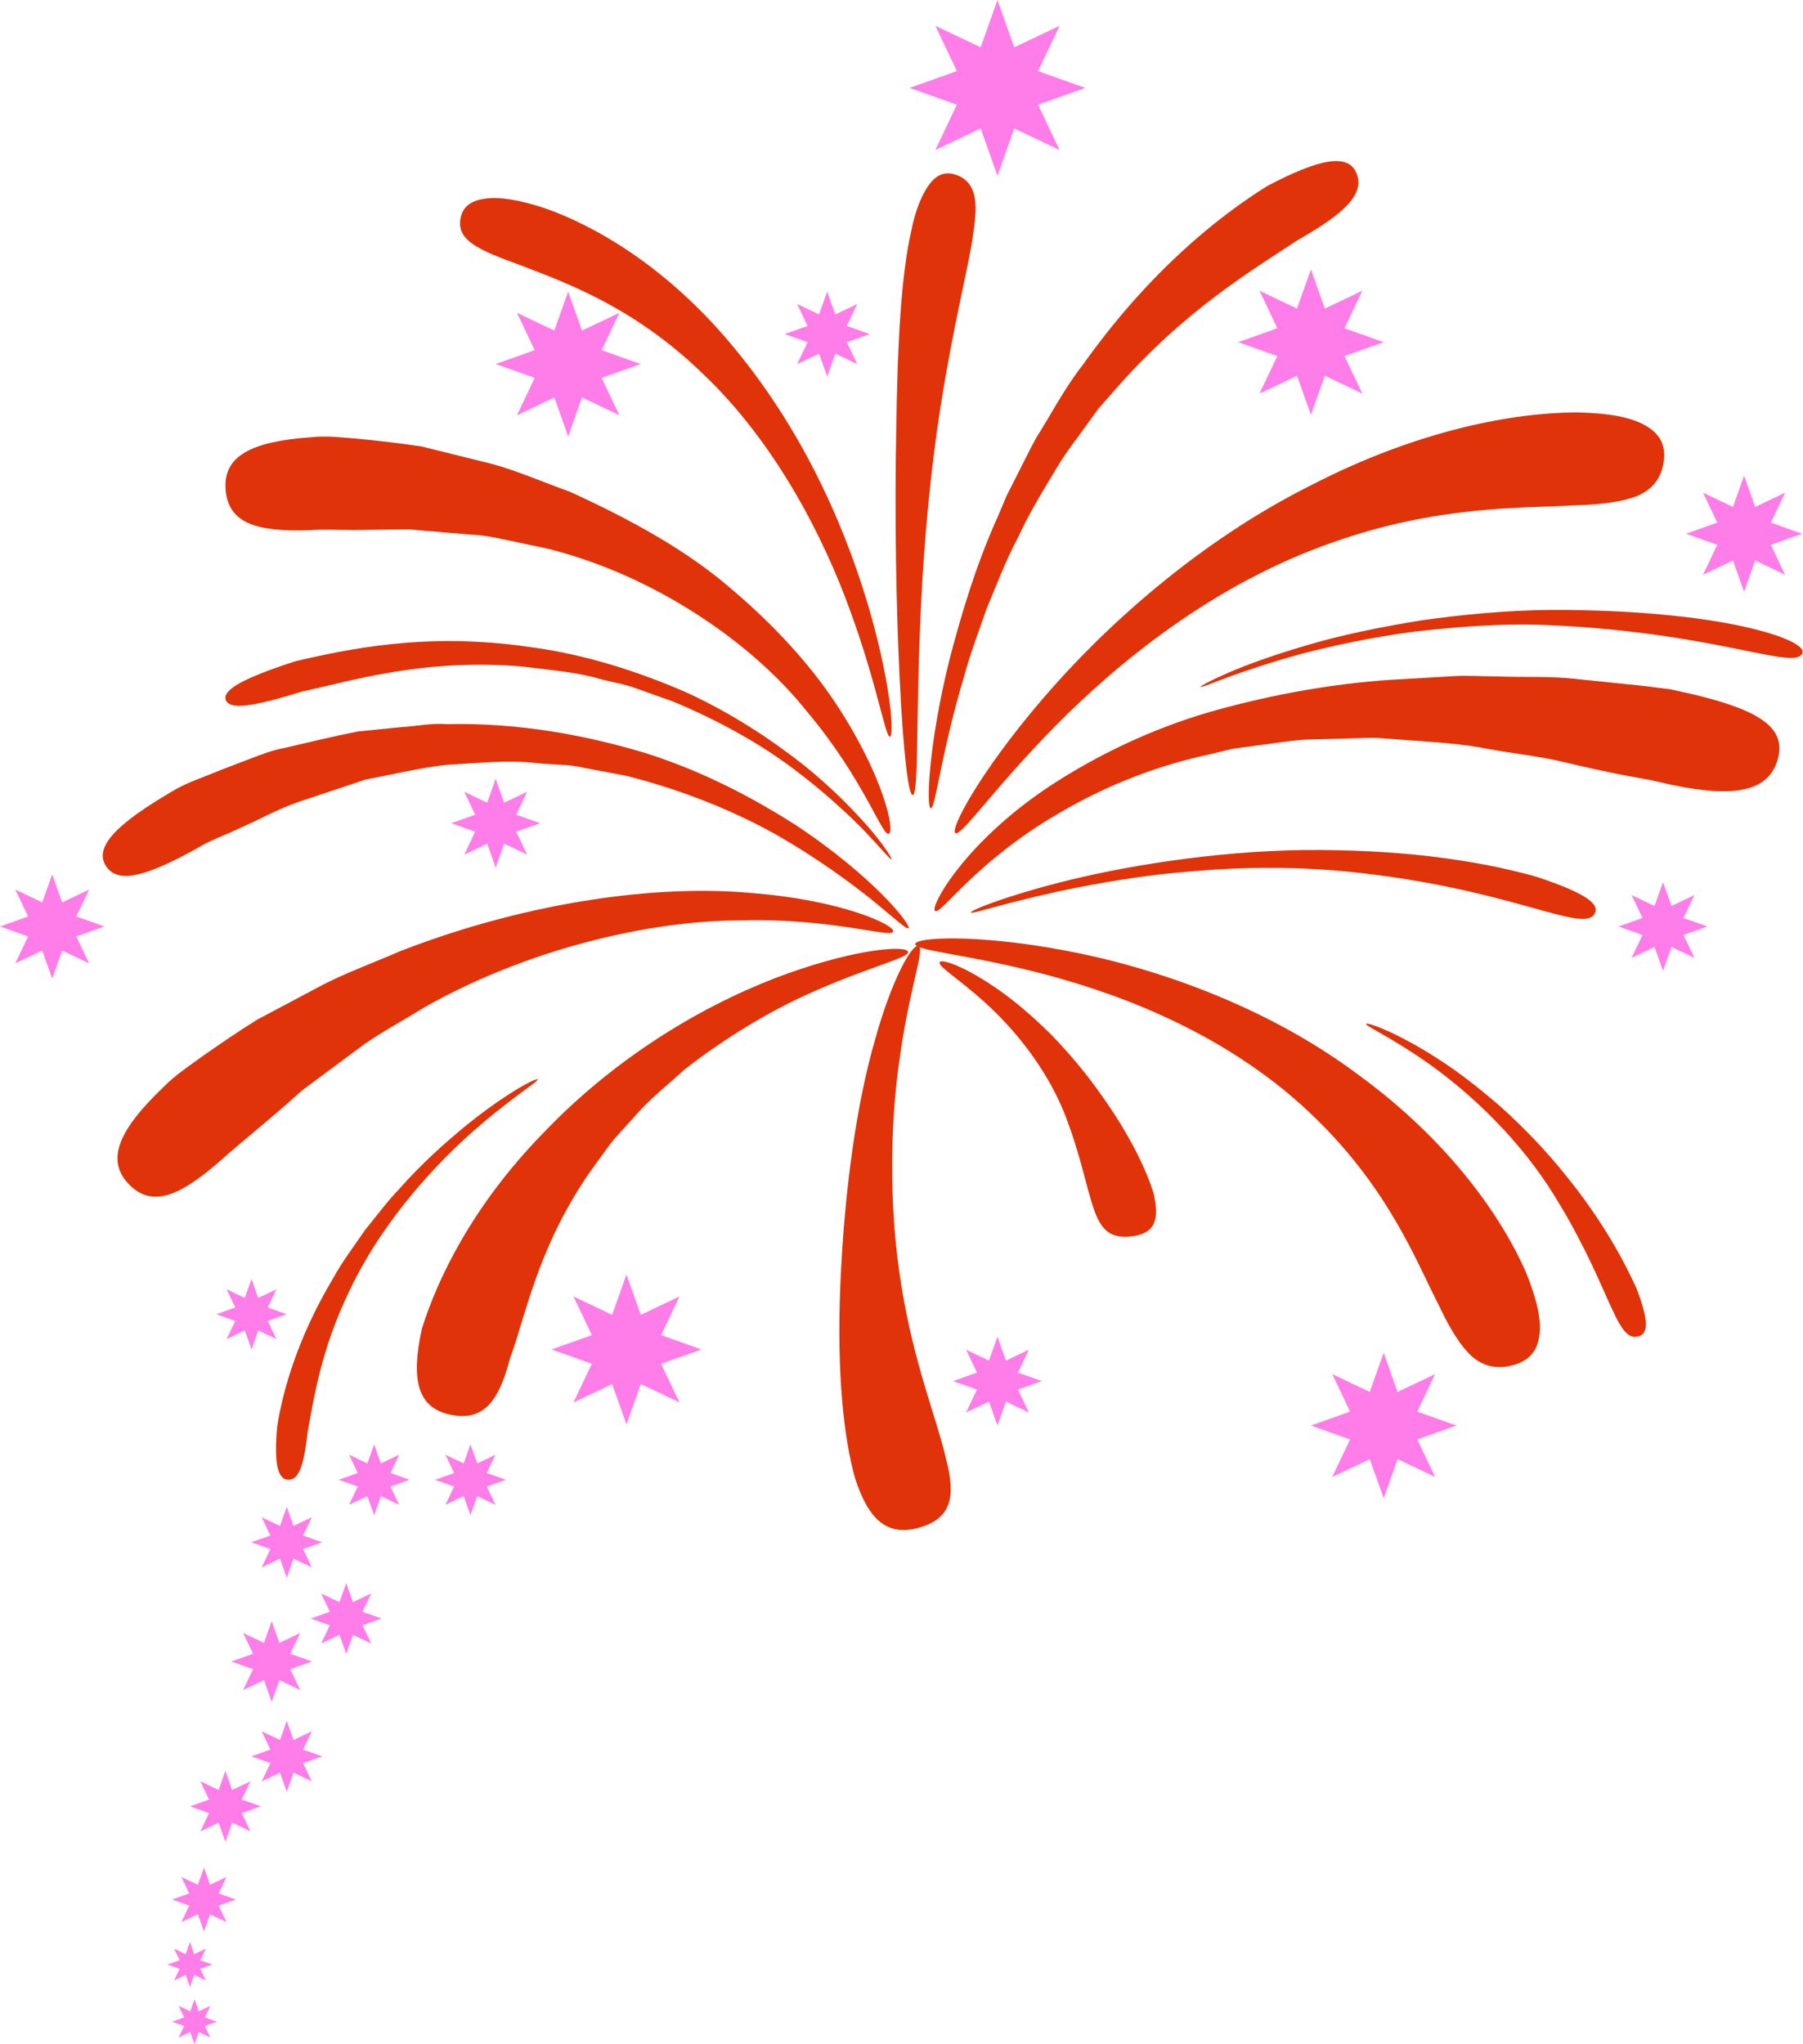 <?xml version="1.0" encoding="UTF-8"?> <svg xmlns="http://www.w3.org/2000/svg" width="1952" height="2213" viewBox="0 0 1952 2213" fill="none"><g clip-path="url(#clip0_80_2)"><path d="M1801.08 500.48C1803.85 482.48 1797.55 469.92 1781.75 460.88C1766.07 451.44 1740.74 447.09 1706.82 446.47C1639.34 446.61 1535.51 465.17 1418.44 525.8C1297.19 586.53 1194.5 679.53 1128 757.53C1060.98 835.65 1028 898.09 1034.32 901.9C1040.83 905.69 1074.95 854.66 1142.4 786.13C1209.2 718.39 1312.83 632.48 1442.57 587.27C1556.53 546.93 1645.98 550.43 1704.24 547.12C1733.69 546.26 1756.26 543.33 1772.37 536.96C1788.47 530.19 1798.3 518.47 1801.07 500.47L1801.08 500.48Z" fill="#E0330A"></path><path d="M1888.19 514.91L1876.16 548.74L1843.73 533.33L1859.15 565.76L1825.32 577.79L1859.15 589.82L1843.73 622.25L1876.16 606.83L1888.19 640.66L1900.22 606.83L1932.65 622.25L1917.23 589.82L1951.06 577.79L1917.23 565.76L1932.65 533.33L1900.22 548.74L1888.19 514.91Z" fill="#FF7DE9"></path><path d="M615.12 315.6L600.1 357.83L559.63 338.59L578.87 379.06L536.64 394.08L578.87 409.09L559.63 449.56L600.1 430.33L615.12 472.55L630.13 430.33L670.61 449.56L651.37 409.09L693.59 394.08L651.37 379.06L670.61 338.59L630.13 357.83L615.12 315.6Z" fill="#FF7DE9"></path><path d="M1079.88 0L1061.68 51.2L1012.6 27.87L1035.93 76.94L984.73 95.15L1035.93 113.35L1012.6 162.43L1061.68 139.1L1079.88 190.3L1098.09 139.1L1147.17 162.43L1123.84 113.35L1175.03 95.15L1123.84 76.94L1147.17 27.87L1098.09 51.2L1079.88 0Z" fill="#FF7DE9"></path><path d="M1419.24 291.63L1404.17 334.02L1363.53 314.7L1382.85 355.33L1340.46 370.41L1382.85 385.48L1363.53 426.11L1404.17 406.8L1419.24 449.19L1434.31 406.8L1474.95 426.11L1455.63 385.48L1498.02 370.41L1455.63 355.33L1474.95 314.7L1434.31 334.02L1419.24 291.63Z" fill="#FF7DE9"></path><path d="M1498.02 1464.46L1482.95 1506.85L1442.31 1487.54L1461.63 1528.17L1419.24 1543.24L1461.63 1558.32L1442.31 1598.95L1482.95 1579.64L1498.02 1622.02L1513.09 1579.64L1553.73 1598.95L1534.41 1558.32L1576.8 1543.24L1534.41 1528.17L1553.73 1487.54L1513.09 1506.85L1498.02 1464.46Z" fill="#FF7DE9"></path><path d="M536.64 843.07L527.44 868.96L502.63 857.17L514.42 881.97L488.54 891.18L514.42 900.38L502.63 925.19L527.44 913.4L536.64 939.28L545.85 913.4L570.66 925.19L558.87 900.38L584.75 891.18L558.87 881.97L570.66 857.17L545.85 868.96L536.64 843.07Z" fill="#FF7DE9"></path><path d="M1800.44 954.87L1791.23 980.75L1766.42 968.96L1778.21 993.77L1752.33 1002.97L1778.21 1012.18L1766.42 1036.99L1791.23 1025.2L1800.44 1051.08L1809.64 1025.2L1834.45 1036.99L1822.66 1012.18L1848.54 1002.97L1822.66 993.77L1834.45 968.96L1809.64 980.75L1800.44 954.87Z" fill="#FF7DE9"></path><path d="M1079.88 1447.04L1070.68 1472.92L1045.87 1461.13L1057.66 1485.94L1031.78 1495.14L1057.66 1504.34L1045.87 1529.16L1070.68 1517.36L1079.88 1543.24L1089.09 1517.36L1113.9 1529.16L1102.1 1504.34L1127.99 1495.14L1102.1 1485.94L1113.9 1461.13L1089.09 1472.92L1079.88 1447.04Z" fill="#FF7DE9"></path><path d="M895.54 315.6L886.73 340.37L862.99 329.09L874.27 352.83L849.5 361.64L874.27 370.45L862.99 394.19L886.73 382.9L895.54 407.68L904.35 382.9L928.09 394.19L916.8 370.45L941.58 361.64L916.8 352.83L928.09 329.09L904.35 340.37L895.54 315.6Z" fill="#FF7DE9"></path><path d="M272.3 1384.58L265 1405.11L245.32 1395.75L254.68 1415.43L234.15 1422.73L254.68 1430.03L245.32 1449.7L265 1440.35L272.3 1460.87L279.6 1440.35L299.27 1449.7L289.92 1430.03L310.45 1422.73L289.92 1415.43L299.27 1395.75L279.6 1405.11L272.3 1384.58Z" fill="#FF7DE9"></path><path d="M678.24 1379.69L662.7 1423.38L620.83 1403.47L640.74 1445.34L597.06 1460.87L640.74 1476.41L620.83 1518.28L662.7 1498.38L678.24 1542.05L693.77 1498.38L735.64 1518.28L715.74 1476.41L759.42 1460.87L715.74 1445.34L735.64 1403.47L693.77 1423.38L678.24 1379.69Z" fill="#FF7DE9"></path><path d="M56.51 946.47L45.7 976.87L16.55 963.02L30.4 992.16L0 1002.97L30.4 1013.79L16.55 1042.93L45.7 1029.08L56.51 1059.48L67.32 1029.08L96.47 1042.93L82.61 1013.79L113.02 1002.97L82.61 992.16L96.47 963.02L67.32 976.87L56.51 946.47Z" fill="#FF7DE9"></path><path d="M1468.62 187.65C1459.68 165.38 1428.12 171.91 1372.37 201.14C1319.15 234.19 1243.75 294.26 1172.42 394.84C1152.79 419.67 1138.24 448.1 1121.49 474.54C1114 488.29 1107.31 502.37 1100.25 516.06L1089.86 536.55C1086.9 543.56 1083.96 550.53 1081.03 557.45C1056.25 612.23 1040.34 666.65 1028.05 713.58C1004.65 808.03 1002.81 874.76 1007.74 875.05C1012.93 875.37 1018.24 817.16 1044.6 729.37C1050.53 707.29 1059.56 683.96 1068.16 658.8C1078.69 634.33 1088.29 607.67 1102.26 581.55C1114.62 554.67 1130.87 528.39 1147.23 501.3C1155.56 487.84 1165.65 475.26 1174.96 462.02L1189.31 442.29L1205.59 423.79C1281.91 335.66 1357.21 291.76 1404.84 259.96C1454.72 231.69 1477.87 210.44 1468.62 187.65Z" fill="#E0330A"></path><path d="M244.26 529.7C246.94 566.02 276.59 575.91 334.42 574.01C349 572.86 365.08 573.8 383.12 573.79C401.26 573.59 421.22 573.36 442.98 573.12C464.6 574.95 488.01 576.92 513.22 579.05C526.08 579.58 538.73 582.63 552.01 585.35C565.32 588.17 579.07 591.07 593.26 594.07C709.24 623.04 815.08 696.48 873.56 770.21C934.67 842.7 955.1 905.47 962.1 902.57C969.32 901.25 957.29 840.56 904.26 760.65C877.86 720.8 839.74 678.07 791.58 637.38C743.7 595.8 682.63 562.35 616.87 532.29C587.16 521.72 559.33 509.37 532.38 502.18C505.18 495.43 479.87 489.16 456.48 483.35C432.82 479.75 410.93 477.34 390.94 475.32C370.97 473.57 352.83 471.48 336.9 473.32C272.77 477.83 241.57 493.37 244.24 529.69L244.26 529.7Z" fill="#E0330A"></path><path d="M114.53 937.25C127.47 957.79 159.09 948.55 214.61 917.67C228.21 909.17 245.19 903.76 262.95 894.93C281.12 887.24 300.31 876 322.73 868.31C345.33 860.77 369.8 852.6 396.15 843.8C423.31 838.96 452.44 831.5 484.02 827.9C516.56 826.37 549.69 822.23 582.29 826.27C598.54 827.98 615.14 827.18 630.9 830.98C646.82 833.98 662.59 836.96 678.14 839.9C739.57 855.4 795.45 878.42 840.75 903.79C885.76 929.66 920.96 955.75 944.98 974.95C968.68 994.54 981.65 1006.5 983.47 1004.86C987.3 1002.16 947.02 949.92 861.29 893.03C818.13 865.6 764.22 836.1 699.77 815.54C635.36 796.09 561.7 782.1 484.12 783.96C466.95 782.58 450.75 786.22 434.75 787.15C418.76 788.74 403.29 790.28 388.34 791.76C359 797.4 331.9 804.22 306.65 810.01C293.83 812.45 282.39 817.04 271.34 821.21C260.29 825.43 249.74 829.47 239.68 833.31C219.86 841.62 201.07 847.58 186.43 856.68C126.83 891.59 101.61 916.7 114.54 937.24L114.53 937.25Z" fill="#E0330A"></path><path d="M139.09 1281.56C164.13 1308.01 194.42 1295.64 240.18 1255.15C263.09 1234.81 292.84 1211.3 327.26 1180.32C345.71 1166.6 365.69 1151.75 387.2 1135.75C408.73 1119.47 434.14 1106.22 460.38 1090.01C570.53 1027.87 701.13 996.8 800.14 996.44C899.92 993.43 964.93 1015.89 966.89 1008.62C970.29 1002.05 911.93 974.19 812.34 966.66C713.2 957.63 574.36 975.3 434.83 1029.04C404.89 1042.08 375.48 1052.73 349.83 1065.92C324.26 1079.5 300.48 1092.13 278.49 1103.81C257.43 1116.91 238.67 1129.88 221.61 1141.75C204.79 1153.9 189.1 1164.39 177.5 1176.33C129.22 1222.34 114.06 1255.1 139.09 1281.55V1281.56Z" fill="#E0330A"></path><path d="M1924.5 822.54C1934.86 787.62 1903.79 768.93 1835.82 752.35C1827.31 750.43 1818.27 748.39 1808.7 746.23C1798.89 745.01 1788.53 743.72 1777.63 742.36C1755.83 740.12 1731.86 737.65 1705.71 734.96C1679.74 731.88 1650.75 733.4 1620.26 732.27C1604.92 732.33 1589.23 730.94 1572.77 732.05C1556.37 733.01 1539.43 734 1521.94 735.03C1450.26 738.31 1377.86 751.47 1311.55 770.23C1245.04 789.3 1186.08 818.83 1139.06 849.32C1044.09 911.41 1005.78 982.98 1012.42 986.25C1018.88 990.4 1055.76 933.33 1144.8 881.36C1188.58 855.38 1244.25 830.5 1308.98 816.78C1316.97 814.85 1325.06 812.89 1333.23 810.91C1341.55 809.51 1350.06 808.55 1358.57 807.35C1375.65 805.21 1392.86 802.41 1410.5 800.8C1428.27 800.29 1446.3 799.78 1464.56 799.26C1473.67 799.18 1482.74 798.43 1491.97 798.93C1501.2 799.61 1510.47 800.3 1519.79 800.98C1552.54 803.4 1583.01 805.04 1611.48 810.87C1639.89 816.04 1666.28 818.61 1690.44 824.43C1714.61 830.13 1736.77 835.04 1757.02 839.03C1767.17 840.88 1776.82 842.64 1785.97 844.31C1795.1 846.35 1803.73 848.27 1811.87 850.09C1877.1 863.36 1914.16 857.47 1924.51 822.55L1924.5 822.54Z" fill="#E0330A"></path><path d="M1637.31 1478.1C1654.94 1473.53 1664.14 1463.31 1666.48 1446.31C1669.29 1429.25 1663.7 1405.86 1651.68 1376.46C1626.27 1318.78 1570.08 1235.87 1469.93 1163.02C1367.79 1086.82 1244.52 1045.76 1150.82 1028.58C1056.63 1011.02 990.97 1014.66 990.92 1021.99C990.97 1029.57 1047.9 1032.72 1134.02 1055.53C1176.86 1067.12 1226.88 1083.61 1278.04 1108.91C1329.11 1134.04 1381.41 1168.08 1425.82 1212.17C1504.98 1289.91 1533.87 1366.86 1558.38 1414.37C1569.89 1438.85 1581.02 1456.68 1592.9 1467.86C1605.17 1478.83 1619.67 1482.67 1637.3 1478.09L1637.31 1478.1Z" fill="#E0330A"></path><path d="M487.43 1531.46C523.07 1538.93 539.86 1517.87 552.03 1471.03C568.68 1426.37 581.5 1351.74 638.03 1269.74L660.47 1238.74C668.34 1228.66 677.42 1219.64 685.88 1210.07C702.34 1190.37 722.59 1174.92 740.79 1158.11C779.76 1127.56 819.99 1102.97 856.37 1084.8C929.72 1049.07 984.53 1037.67 983.03 1030.56C982.35 1023.3 930.2 1026.25 853.14 1053.72C776.59 1081.01 674.82 1135.65 588.12 1226.62C510.71 1305.96 473.43 1385.23 456.74 1438.42C444.68 1493.64 451.8 1523.99 487.43 1531.47V1531.46Z" fill="#E0330A"></path><path d="M498.75 235.46C493.5 259.96 517.34 270.49 564.65 287.57C610.96 305.56 685.45 331.46 760.66 404.39C838.76 478.16 891.32 580.62 920.12 660.34C949.61 740.53 958.52 798.4 963.42 797.51C968.2 797.13 965.04 743.97 942.23 663.37C919.21 583.37 875.92 474.23 794.37 376.06C722.9 289.16 643.95 244.26 589.84 225.4C562.35 216.33 540.66 212.74 525.31 215.06C510.01 217.03 501.38 223.61 498.75 235.46Z" fill="#E0330A"></path><path d="M995.11 1653.77C1030.17 1643.87 1035.05 1620.27 1024.1 1578.86C1014.7 1537.22 989.22 1476.47 975.68 1390.6C961.42 1302.56 964.05 1209.45 974.8 1140.6C984.49 1071.21 1001.38 1026.98 994.56 1024.26C987.98 1020.72 965.48 1059.55 947.02 1126.79C927.64 1193.83 913.87 1288.89 909.69 1393.21C906.05 1485.14 913.05 1555.53 925.74 1600.32C940.12 1644.85 960.06 1663.65 995.11 1653.76V1653.77Z" fill="#E0330A"></path><path d="M1227.07 1338.21C1251.06 1334.5 1255.17 1319.65 1249.06 1292.4C1240.97 1265.74 1222.51 1227.13 1190.5 1182.84C1174.35 1159.91 1155.94 1138.47 1137.49 1119.47C1118.57 1100.89 1099.76 1084.57 1082.19 1072.31C1047.26 1047.51 1019.39 1037.24 1017.3 1041.78C1015.42 1046.31 1037.14 1058.89 1066.25 1085.16C1095.12 1111.25 1130.62 1152.3 1151.96 1204.1C1187.88 1295.71 1176.36 1345.58 1227.07 1338.21Z" fill="#E0330A"></path><path d="M1726.98 987.86C1731.62 976.9 1710.16 964.63 1663.88 949.32C1617.1 936 1544.87 922.23 1448.68 920.47C1349.78 917.77 1248.67 932.09 1173.84 948.92C1098.91 966.03 1050.1 985.44 1051.01 987.85C1051.91 990.21 1095.65 974.74 1167.4 960.62C1203.23 953.65 1245.95 946.57 1293.28 943.05C1340.52 938.89 1392.37 938.06 1445.57 942.34C1633.96 958.79 1716.59 1013.99 1726.98 987.87V987.86Z" fill="#E0330A"></path><path d="M244.47 757.78C248.7 769.16 275.74 764.58 327.27 748.59C379.33 737.57 458.81 712.16 567.25 721.72C594.7 725.43 622.87 727.22 649.6 735.02C662.98 738.65 676.83 740.61 689.61 745.58C702.54 750.16 715.34 754.7 727.96 759.17C777.45 779.66 821.87 804.68 856.99 830.79C892.04 856.95 919 882.13 936.97 900.72C954.76 919.49 964.1 931.04 965.08 930.33C966.09 929.69 959.16 918.1 943.77 899.58C928.1 881.38 904.3 855.87 871.1 829.02C837.66 802.64 795.59 773.97 744.86 750.38C693.83 727.99 635.31 708.45 572.06 700.22C460.36 684.03 374.87 703.2 320.09 715.73C265.98 733.33 240.23 746.4 244.46 757.77L244.47 757.78Z" fill="#E0330A"></path><path d="M1035.33 189.36C1023.87 185.36 1014.75 188.52 1006.7 198.83C998.74 209.12 991.15 226.49 986.52 250.23C975.66 297.81 971.7 369.98 970.31 464.07C966.43 657.47 978.17 861.22 988.09 860.7C998.42 860.42 985.12 677.98 1014.03 469.26C1026.8 377.63 1043.42 310.73 1051.66 266.33C1055.15 243.74 1057.6 227.14 1055.36 214.45C1053.14 201.81 1046.78 193.35 1035.32 189.35L1035.33 189.36Z" fill="#E0330A"></path><path d="M311.88 1601.95C324.1 1602.48 329.2 1584.94 333.11 1549.67C339.78 1515.03 347.09 1461.06 379.01 1396.04C410.86 1328.81 462.53 1269.79 505.67 1230.58C549.12 1191.23 583.43 1170.54 582.14 1168.53C581.09 1166.39 548.65 1182.73 504.31 1218.68C482.28 1236.72 456.88 1259.25 432.15 1287.22C419.14 1300.65 407.6 1316.46 394.82 1332.14C383.5 1348.85 370.66 1365.44 360.44 1384.19C321.84 1448.89 306.36 1505.61 300.2 1543.41C296.54 1581.84 299.91 1601.47 311.9 1601.96L311.88 1601.95Z" fill="#E0330A"></path><path d="M1774.23 1446.6C1785.83 1443.01 1783.56 1426.46 1772.15 1395.65C1758.58 1365.85 1735.5 1321.78 1694.36 1271.43C1673.58 1245.34 1649.9 1221.14 1626.41 1199.63C1602.41 1178.66 1578.68 1160.19 1556.84 1146.31C1513.4 1118.11 1479.83 1106.08 1478.92 1108.45C1478.07 1110.71 1506.56 1123.15 1546.44 1151.29C1586.06 1179.37 1636.53 1224.24 1675.88 1283.48C1743.94 1388.76 1748.36 1454.83 1774.23 1446.6Z" fill="#E0330A"></path><path d="M1951.37 706.64C1956.6 692.72 1864.72 659.95 1679.04 660.27C1631.46 660.7 1583.33 665.23 1538.19 671.69C1493.17 678.99 1451 687.75 1415.46 698.35C1379.88 708.73 1350.54 719.28 1330.47 728C1310.38 736.66 1299.31 742.88 1299.74 743.73C1300.17 744.53 1310.49 740.21 1329.21 733.18C1348 726.35 1375.28 717.05 1409.3 707.74C1443.45 698.93 1484.28 690 1529.75 683.98C1575.26 678.83 1625.18 674.42 1676.89 676.78C1859.44 684.7 1945.59 727.41 1951.39 706.64H1951.37Z" fill="#E0330A"></path><path d="M294.13 1754.98L285.76 1778.5L263.22 1767.79L273.93 1790.33L250.41 1798.7L273.93 1807.06L263.22 1829.61L285.76 1818.89L294.13 1842.41L302.49 1818.89L325.04 1829.61L314.32 1807.06L337.84 1798.7L314.32 1790.33L325.04 1767.79L302.49 1778.5L294.13 1754.98Z" fill="#FF7DE9"></path><path d="M374.81 1713.78L367.46 1734.43L347.66 1725.02L357.08 1744.81L336.42 1752.16L357.08 1759.5L347.66 1779.3L367.46 1769.89L374.81 1790.54L382.15 1769.89L401.94 1779.3L392.53 1759.5L413.18 1752.16L392.53 1744.81L401.94 1725.02L382.15 1734.43L374.81 1713.78Z" fill="#FF7DE9"></path><path d="M509.33 1563.59L501.99 1584.24L482.19 1574.83L491.6 1594.62L470.95 1601.97L491.6 1609.31L482.19 1629.1L501.99 1619.69L509.33 1640.35L516.67 1619.69L536.47 1629.1L527.06 1609.31L547.71 1601.97L527.06 1594.62L536.47 1574.83L516.67 1584.24L509.33 1563.59Z" fill="#FF7DE9"></path><path d="M310.45 1631.27L303.1 1651.92L283.31 1642.51L292.72 1662.31L272.07 1669.65L292.72 1676.99L283.31 1696.79L303.1 1687.38L310.45 1708.03L317.79 1687.38L337.58 1696.79L328.17 1676.99L348.83 1669.65L328.17 1662.31L337.58 1642.51L317.79 1651.92L310.45 1631.27Z" fill="#FF7DE9"></path><path d="M405.04 1563.59L397.7 1584.24L377.9 1574.83L387.31 1594.62L366.66 1601.97L387.31 1609.31L377.9 1629.1L397.7 1619.69L405.04 1640.35L412.38 1619.69L432.18 1629.1L422.77 1609.31L443.42 1601.97L422.77 1594.62L432.18 1574.83L412.38 1584.24L405.04 1563.59Z" fill="#FF7DE9"></path><path d="M310.45 1863L303.1 1883.65L283.31 1874.24L292.72 1894.03L272.07 1901.38L292.72 1908.72L283.31 1928.51L303.1 1919.11L310.45 1939.75L317.79 1919.11L337.58 1928.51L328.17 1908.72L348.83 1901.38L328.17 1894.03L337.58 1874.24L317.79 1883.65L310.45 1863Z" fill="#FF7DE9"></path><path d="M244.02 1917.12L236.67 1937.77L216.88 1928.36L226.29 1948.16L205.64 1955.5L226.29 1962.85L216.88 1982.64L236.67 1973.23L244.02 1993.88L251.36 1973.23L271.16 1982.64L261.75 1962.85L282.4 1955.5L261.75 1948.16L271.16 1928.36L251.36 1937.77L244.02 1917.12Z" fill="#FF7DE9"></path><path d="M220.8 2021.83L214.19 2040.43L196.36 2031.96L204.83 2049.78L186.24 2056.4L204.83 2063.01L196.36 2080.84L214.19 2072.36L220.8 2090.96L227.42 2072.36L245.24 2080.84L236.77 2063.01L255.37 2056.4L236.77 2049.78L245.24 2031.96L227.42 2040.43L220.8 2021.83Z" fill="#FF7DE9"></path><path d="M205.64 2102.42L200.98 2115.52L188.43 2109.55L194.39 2122.1L181.29 2126.76L194.39 2131.42L188.43 2143.97L200.98 2138.01L205.64 2151.1L210.3 2138.01L222.85 2143.97L216.88 2131.42L229.98 2126.76L216.88 2122.1L222.85 2109.55L210.3 2115.52L205.64 2102.42Z" fill="#FF7DE9"></path><path d="M210.58 2164.31L205.92 2177.4L193.37 2171.44L199.33 2183.99L186.24 2188.65L199.33 2193.31L193.37 2205.86L205.92 2199.9L210.58 2212.99L215.24 2199.9L227.79 2205.86L221.82 2193.31L234.92 2188.65L221.82 2183.99L227.79 2171.44L215.24 2177.4L210.58 2164.31Z" fill="#FF7DE9"></path></g><defs><clipPath id="clip0_80_2"><rect width="1951.58" height="2212.99" fill="white"></rect></clipPath></defs></svg> 